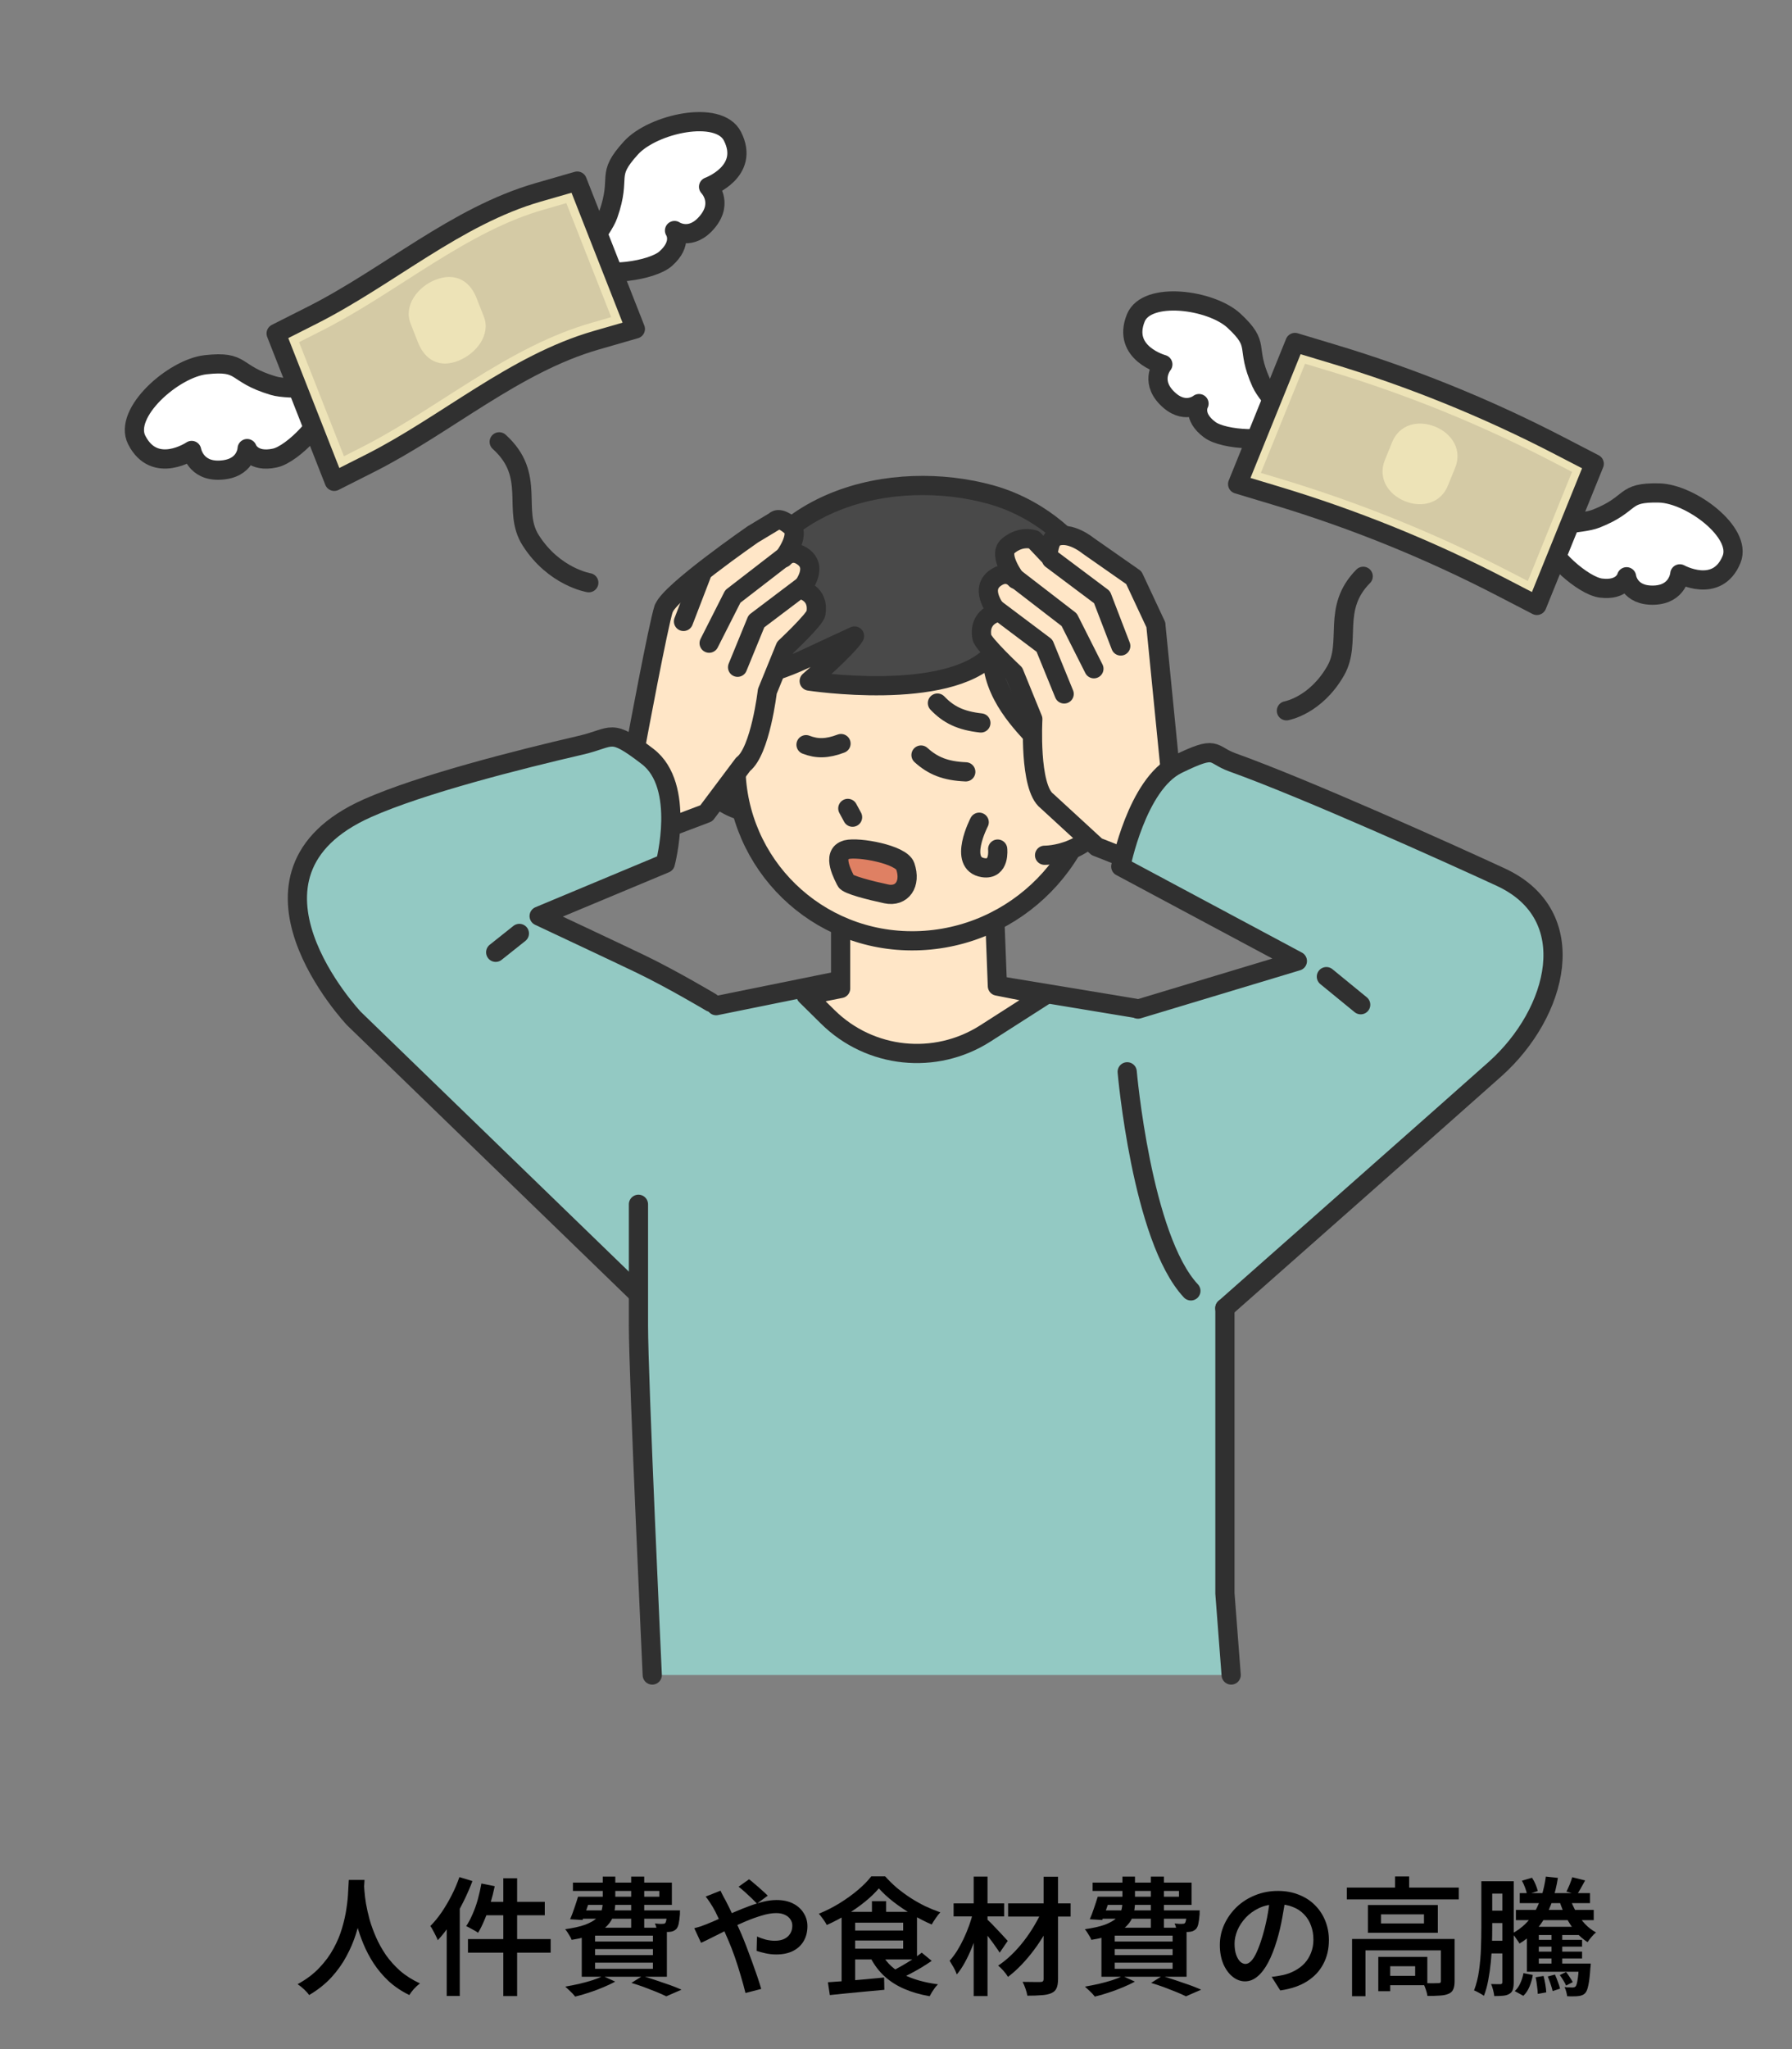 <svg width="280" height="320" viewBox="0 0 280 320" fill="none" xmlns="http://www.w3.org/2000/svg">
<rect x="0" y="0" width="280" height="320" fill="#808080" stroke="none"/>
<mask id="mask0_39_1105" style="mask-type:alpha" maskUnits="userSpaceOnUse" x="0" y="0" width="280" height="320">
<rect width="280" height="320" fill="#BE6262"/>
</mask>
<g mask="url(#mask0_39_1105)">
<path d="M232.16 293.78H235.76V295.72H232.16V293.78ZM232.16 298.38H235.76V300.32H232.16V298.38ZM232.14 303.08H235.8V305.06H232.14V303.08ZM231.46 293.78H233.16V301.04C233.16 301.827 233.147 302.68 233.12 303.6C233.093 304.52 233.033 305.46 232.94 306.42C232.847 307.38 232.713 308.313 232.54 309.22C232.38 310.113 232.153 310.933 231.86 311.68C231.74 311.587 231.587 311.487 231.4 311.38C231.213 311.273 231.02 311.167 230.82 311.06C230.62 310.953 230.453 310.88 230.32 310.84C230.68 309.893 230.94 308.853 231.1 307.72C231.26 306.573 231.36 305.42 231.4 304.26C231.44 303.087 231.46 302.013 231.46 301.04V293.78ZM234.74 293.78H236.52V309.58C236.52 310.02 236.473 310.387 236.38 310.68C236.3 310.973 236.127 311.2 235.86 311.36C235.607 311.52 235.287 311.62 234.9 311.66C234.513 311.7 234.04 311.72 233.48 311.72C233.453 311.467 233.393 311.153 233.3 310.78C233.207 310.407 233.1 310.093 232.98 309.84C233.3 309.853 233.6 309.86 233.88 309.86C234.16 309.86 234.353 309.86 234.46 309.86C234.647 309.86 234.74 309.753 234.74 309.54V293.78ZM237.46 295.64H248.44V297.2H237.46V295.64ZM236.86 298.26H249.02V299.86H236.86V298.26ZM238.58 306.64H247.24V307.92H238.58V306.64ZM239.52 302.94H247.2V304H239.52V302.94ZM239.52 304.78H247.2V305.84H239.52V304.78ZM245.32 296.42C245.56 297.167 245.88 297.887 246.28 298.58C246.68 299.273 247.14 299.9 247.66 300.46C248.18 301.007 248.753 301.447 249.38 301.78C249.153 301.953 248.913 302.193 248.66 302.5C248.407 302.793 248.207 303.06 248.06 303.3C247.393 302.873 246.773 302.333 246.2 301.68C245.64 301.013 245.147 300.267 244.72 299.44C244.293 298.613 243.94 297.753 243.66 296.86L245.32 296.42ZM245.66 293.16L247.68 293.66C247.44 294.073 247.213 294.48 247 294.88C246.787 295.267 246.587 295.6 246.4 295.88L244.76 295.4C244.92 295.08 245.087 294.713 245.26 294.3C245.433 293.873 245.567 293.493 245.66 293.16ZM241.54 293.06L243.42 293.26C243.033 295.687 242.36 297.747 241.4 299.44C240.453 301.133 239.127 302.493 237.42 303.52C237.353 303.387 237.247 303.22 237.1 303.02C236.967 302.82 236.827 302.62 236.68 302.42C236.533 302.22 236.393 302.067 236.26 301.96C237.833 301.107 239.033 299.94 239.86 298.46C240.687 296.967 241.247 295.167 241.54 293.06ZM246.72 306.64H248.56C248.56 306.64 248.553 306.72 248.54 306.88C248.54 307.04 248.527 307.18 248.5 307.3C248.42 308.513 248.313 309.42 248.18 310.02C248.06 310.62 247.9 311.027 247.7 311.24C247.553 311.4 247.387 311.513 247.2 311.58C247.027 311.66 246.827 311.707 246.6 311.72C246.427 311.747 246.18 311.76 245.86 311.76C245.54 311.773 245.207 311.767 244.86 311.74C244.847 311.54 244.8 311.3 244.72 311.02C244.653 310.753 244.567 310.52 244.46 310.32C244.727 310.347 244.967 310.36 245.18 310.36C245.407 310.373 245.573 310.38 245.68 310.38C245.8 310.38 245.893 310.367 245.96 310.34C246.04 310.327 246.113 310.287 246.18 310.22C246.3 310.087 246.4 309.773 246.48 309.28C246.573 308.787 246.653 307.987 246.72 306.88V306.64ZM237.8 293.7L239.38 293.24C239.593 293.56 239.78 293.913 239.94 294.3C240.1 294.687 240.213 295.027 240.28 295.32L238.6 295.86C238.547 295.553 238.447 295.2 238.3 294.8C238.153 294.4 237.987 294.033 237.8 293.7ZM239.94 308.78L241.18 308.58C241.287 308.98 241.38 309.42 241.46 309.9C241.54 310.38 241.587 310.793 241.6 311.14L240.28 311.38C240.267 311.02 240.227 310.6 240.16 310.12C240.107 309.64 240.033 309.193 239.94 308.78ZM241.84 308.66L242.96 308.36C243.12 308.707 243.273 309.087 243.42 309.5C243.58 309.913 243.693 310.267 243.76 310.56L242.6 310.94C242.533 310.633 242.427 310.267 242.28 309.84C242.133 309.413 241.987 309.02 241.84 308.66ZM243.72 308.44L244.7 307.96C244.9 308.213 245.093 308.487 245.28 308.78C245.48 309.073 245.633 309.327 245.74 309.54L244.7 310.08C244.607 309.853 244.467 309.587 244.28 309.28C244.093 308.973 243.907 308.693 243.72 308.44ZM238.58 300.9H247.2V302.18H240.44V307.22H238.58V300.9ZM242.42 301.4H244.1V307.18H242.42V301.4ZM238.04 308.14L239.5 308.42C239.407 309.02 239.24 309.613 239 310.2C238.76 310.8 238.433 311.293 238.02 311.68L236.68 310.94C237.027 310.633 237.313 310.227 237.54 309.72C237.78 309.213 237.947 308.687 238.04 308.14Z" fill="black"/>
<path d="M210.44 294.78H227.94V296.62H210.44V294.78ZM217.98 293.04H220.18V295.7H217.98V293.04ZM211.26 302.8H225.96V304.58H213.36V311.74H211.26V302.8ZM225.14 302.8H227.28V309.42C227.28 309.927 227.213 310.333 227.08 310.64C226.96 310.96 226.713 311.2 226.34 311.36C225.98 311.52 225.527 311.613 224.98 311.64C224.447 311.68 223.8 311.7 223.04 311.7C223 311.407 222.913 311.067 222.78 310.68C222.647 310.293 222.513 309.967 222.38 309.7C222.887 309.713 223.367 309.72 223.82 309.72C224.273 309.72 224.58 309.713 224.74 309.7C224.887 309.7 224.987 309.68 225.04 309.64C225.107 309.587 225.14 309.5 225.14 309.38V302.8ZM215.36 305.6H217.22V310.96H215.36V305.6ZM216.32 305.6H223.02V310.02H216.32V308.56H221.12V307.06H216.32V305.6ZM215.78 298.96V300.38H222.5V298.96H215.78ZM213.74 297.5H224.66V301.84H213.74V297.5Z" fill="black"/>
<path d="M200.88 296.3C200.733 297.327 200.553 298.413 200.34 299.56C200.14 300.693 199.867 301.84 199.52 303C199.12 304.347 198.667 305.5 198.16 306.46C197.653 307.42 197.093 308.153 196.48 308.66C195.88 309.167 195.233 309.42 194.54 309.42C193.847 309.42 193.2 309.18 192.6 308.7C192 308.22 191.513 307.553 191.14 306.7C190.78 305.833 190.6 304.847 190.6 303.74C190.6 302.607 190.833 301.533 191.3 300.52C191.767 299.507 192.407 298.607 193.22 297.82C194.047 297.033 195.007 296.42 196.1 295.98C197.207 295.527 198.4 295.3 199.68 295.3C200.893 295.3 201.987 295.5 202.96 295.9C203.947 296.287 204.787 296.833 205.48 297.54C206.173 298.233 206.707 299.047 207.08 299.98C207.453 300.913 207.64 301.913 207.64 302.98C207.64 304.38 207.347 305.627 206.76 306.72C206.187 307.813 205.34 308.713 204.22 309.42C203.1 310.127 201.707 310.6 200.04 310.84L198.7 308.72C199.073 308.68 199.407 308.633 199.7 308.58C199.993 308.527 200.273 308.473 200.54 308.42C201.18 308.273 201.78 308.047 202.34 307.74C202.913 307.433 203.413 307.053 203.84 306.6C204.267 306.133 204.6 305.593 204.84 304.98C205.093 304.353 205.22 303.66 205.22 302.9C205.22 302.1 205.093 301.367 204.84 300.7C204.6 300.033 204.24 299.453 203.76 298.96C203.28 298.453 202.693 298.067 202 297.8C201.32 297.52 200.533 297.38 199.64 297.38C198.56 297.38 197.6 297.573 196.76 297.96C195.933 298.347 195.233 298.847 194.66 299.46C194.087 300.073 193.647 300.74 193.34 301.46C193.047 302.18 192.9 302.867 192.9 303.52C192.9 304.227 192.987 304.82 193.16 305.3C193.333 305.767 193.547 306.12 193.8 306.36C194.067 306.587 194.333 306.7 194.6 306.7C194.893 306.7 195.187 306.553 195.48 306.26C195.773 305.967 196.06 305.513 196.34 304.9C196.633 304.273 196.927 303.48 197.22 302.52C197.513 301.56 197.767 300.54 197.98 299.46C198.193 298.367 198.347 297.293 198.44 296.24L200.88 296.3Z" fill="black"/>
<path d="M172.14 296.2H184.22V295.3H170.72V294H186.18V297.48H172.14V296.2ZM171.52 296.2H173.52C173.32 296.827 173.1 297.473 172.86 298.14C172.633 298.793 172.42 299.36 172.22 299.84L170.28 299.72C170.493 299.24 170.707 298.68 170.92 298.04C171.147 297.387 171.347 296.773 171.52 296.2ZM171.64 298.34H186.16V299.64H171.24L171.64 298.34ZM185.44 298.34H187.46C187.46 298.34 187.453 298.413 187.44 298.56C187.44 298.693 187.44 298.82 187.44 298.94C187.387 299.58 187.32 300.08 187.24 300.44C187.16 300.8 187.033 301.073 186.86 301.26C186.727 301.393 186.56 301.5 186.36 301.58C186.173 301.647 185.973 301.687 185.76 301.7C185.56 301.713 185.293 301.72 184.96 301.72C184.627 301.72 184.273 301.707 183.9 301.68C183.887 301.493 183.84 301.273 183.76 301.02C183.693 300.767 183.613 300.553 183.52 300.38C183.787 300.407 184.02 300.427 184.22 300.44C184.433 300.453 184.593 300.453 184.7 300.44C184.807 300.44 184.893 300.433 184.96 300.42C185.027 300.407 185.087 300.373 185.14 300.32C185.22 300.227 185.28 300.053 185.32 299.8C185.373 299.533 185.413 299.127 185.44 298.58V298.34ZM175.38 293.06H177.34V297.04C177.34 297.747 177.253 298.407 177.08 299.02C176.92 299.62 176.6 300.173 176.12 300.68C175.653 301.187 174.973 301.633 174.08 302.02C173.187 302.393 172 302.7 170.52 302.94C170.467 302.78 170.38 302.6 170.26 302.4C170.14 302.187 170.013 301.98 169.88 301.78C169.747 301.567 169.62 301.4 169.5 301.28C170.807 301.093 171.847 300.86 172.62 300.58C173.393 300.287 173.98 299.96 174.38 299.6C174.78 299.24 175.047 298.847 175.18 298.42C175.313 297.98 175.38 297.507 175.38 297V293.06ZM179.82 293.06H181.86V301.06H179.82V293.06ZM174.18 304.38V305.32H183.22V304.38H174.18ZM174.18 306.5V307.46H183.22V306.5H174.18ZM174.18 302.28V303.2H183.22V302.28H174.18ZM172.1 301.04H185.4V308.7H172.1V301.04ZM179.86 309.66L181.58 308.58C182.3 308.793 183.033 309.027 183.78 309.28C184.54 309.533 185.26 309.78 185.94 310.02C186.62 310.273 187.2 310.507 187.68 310.72L185.3 311.76C184.913 311.56 184.427 311.34 183.84 311.1C183.253 310.86 182.62 310.613 181.94 310.36C181.26 310.107 180.567 309.873 179.86 309.66ZM175.4 308.58L177.32 309.46C176.773 309.767 176.14 310.067 175.42 310.36C174.7 310.667 173.967 310.94 173.22 311.18C172.473 311.433 171.753 311.64 171.06 311.8C170.953 311.653 170.807 311.48 170.62 311.28C170.433 311.093 170.24 310.907 170.04 310.72C169.853 310.533 169.68 310.373 169.52 310.24C170.227 310.12 170.94 309.98 171.66 309.82C172.393 309.647 173.08 309.46 173.72 309.26C174.373 309.047 174.933 308.82 175.4 308.58Z" fill="black"/>
<path d="M157.52 297.24H167.28V299.3H157.52V297.24ZM163.06 293.08H165.32V309.04C165.32 309.68 165.24 310.167 165.08 310.5C164.933 310.833 164.667 311.087 164.28 311.26C163.893 311.433 163.387 311.54 162.76 311.58C162.133 311.633 161.387 311.66 160.52 311.66C160.48 311.367 160.387 311.007 160.24 310.58C160.093 310.153 159.94 309.793 159.78 309.5C160.367 309.513 160.933 309.52 161.48 309.52C162.027 309.52 162.387 309.52 162.56 309.52C162.747 309.52 162.873 309.487 162.94 309.42C163.02 309.353 163.06 309.227 163.06 309.04V293.08ZM162.88 298.22L164.6 299.28C164.24 300.147 163.8 301.027 163.28 301.92C162.76 302.813 162.187 303.68 161.56 304.52C160.933 305.36 160.273 306.14 159.58 306.86C158.9 307.567 158.207 308.187 157.5 308.72C157.327 308.427 157.093 308.113 156.8 307.78C156.507 307.447 156.227 307.173 155.96 306.96C156.653 306.507 157.34 305.953 158.02 305.3C158.7 304.647 159.34 303.933 159.94 303.16C160.553 302.373 161.107 301.56 161.6 300.72C162.107 299.88 162.533 299.047 162.88 298.22ZM149 297.24H156.9V299.28H149V297.24ZM152.14 293.06H154.3V311.72H152.14V293.06ZM152.06 298.58L153.48 299.1C153.293 299.913 153.06 300.753 152.78 301.62C152.5 302.487 152.187 303.34 151.84 304.18C151.507 305.007 151.14 305.78 150.74 306.5C150.353 307.207 149.94 307.82 149.5 308.34C149.393 308.007 149.227 307.64 149 307.24C148.773 306.84 148.567 306.493 148.38 306.2C148.78 305.76 149.167 305.247 149.54 304.66C149.913 304.06 150.26 303.42 150.58 302.74C150.9 302.06 151.187 301.367 151.44 300.66C151.693 299.953 151.9 299.26 152.06 298.58ZM154.14 299.66C154.273 299.767 154.453 299.933 154.68 300.16C154.92 300.387 155.173 300.647 155.44 300.94C155.72 301.22 155.993 301.507 156.26 301.8C156.527 302.08 156.767 302.34 156.98 302.58C157.207 302.82 157.367 302.993 157.46 303.1L156.2 304.94C156.027 304.66 155.8 304.327 155.52 303.94C155.253 303.553 154.967 303.16 154.66 302.76C154.353 302.347 154.053 301.96 153.76 301.6C153.48 301.24 153.247 300.947 153.06 300.72L154.14 299.66Z" fill="black"/>
<path d="M137.32 294.9C136.747 295.58 136.027 296.273 135.16 296.98C134.307 297.673 133.367 298.333 132.34 298.96C131.313 299.587 130.26 300.14 129.18 300.62C129.1 300.447 128.987 300.253 128.84 300.04C128.693 299.813 128.54 299.6 128.38 299.4C128.233 299.187 128.087 299.007 127.94 298.86C129.06 298.407 130.14 297.86 131.18 297.22C132.233 296.567 133.187 295.88 134.04 295.16C134.907 294.427 135.607 293.713 136.14 293.02H138.3C138.86 293.647 139.473 294.247 140.14 294.82C140.82 295.38 141.527 295.9 142.26 296.38C143.007 296.86 143.773 297.293 144.56 297.68C145.36 298.053 146.147 298.373 146.92 298.64C146.68 298.907 146.44 299.213 146.2 299.56C145.96 299.907 145.753 300.233 145.58 300.54C144.607 300.127 143.6 299.613 142.56 299C141.52 298.387 140.54 297.727 139.62 297.02C138.713 296.313 137.947 295.607 137.32 294.9ZM132.82 301.48H141.84V303.04H132.82V301.48ZM136.24 296.9H138.46V299.6H136.24V296.9ZM129.36 309.56C130.12 309.507 130.973 309.447 131.92 309.38C132.88 309.3 133.893 309.213 134.96 309.12C136.027 309.013 137.087 308.913 138.14 308.82L138.18 310.74C137.18 310.833 136.167 310.927 135.14 311.02C134.127 311.127 133.153 311.22 132.22 311.3C131.287 311.393 130.433 311.48 129.66 311.56L129.36 309.56ZM137.88 305.32C138.6 306.587 139.7 307.6 141.18 308.36C142.673 309.107 144.467 309.613 146.56 309.88C146.413 310.027 146.253 310.207 146.08 310.42C145.92 310.647 145.767 310.873 145.62 311.1C145.487 311.34 145.367 311.553 145.26 311.74C143.793 311.487 142.473 311.107 141.3 310.6C140.127 310.093 139.107 309.447 138.24 308.66C137.373 307.873 136.647 306.927 136.06 305.82L137.88 305.32ZM144.02 304.94L145.58 306.22C145.073 306.567 144.527 306.92 143.94 307.28C143.353 307.627 142.767 307.953 142.18 308.26C141.593 308.553 141.047 308.813 140.54 309.04L139.24 307.88C139.747 307.64 140.287 307.353 140.86 307.02C141.447 306.687 142.02 306.34 142.58 305.98C143.14 305.607 143.62 305.26 144.02 304.94ZM132.82 298.56H143.28V306H132.82V304.32H141.12V300.26H132.82V298.56ZM131.5 298.56H133.62V309.82L131.5 310.04V298.56Z" fill="black"/>
<path d="M118.28 297.28C118.04 297.027 117.747 296.733 117.4 296.4C117.053 296.067 116.7 295.74 116.34 295.42C115.98 295.1 115.667 294.84 115.4 294.64L117.04 293.48C117.28 293.653 117.58 293.9 117.94 294.22C118.313 294.527 118.68 294.847 119.04 295.18C119.413 295.5 119.72 295.787 119.96 296.04L118.28 297.28ZM112.58 295.26C112.647 295.38 112.72 295.533 112.8 295.72C112.893 295.907 112.993 296.1 113.1 296.3C113.207 296.487 113.293 296.64 113.36 296.76C113.76 297.52 114.173 298.367 114.6 299.3C115.04 300.233 115.447 301.127 115.82 301.98C116.06 302.54 116.327 303.2 116.62 303.96C116.913 304.72 117.207 305.507 117.5 306.32C117.793 307.12 118.067 307.893 118.32 308.64C118.573 309.387 118.78 310.04 118.94 310.6L116.48 311.24C116.28 310.413 116.033 309.513 115.74 308.54C115.46 307.567 115.153 306.6 114.82 305.64C114.487 304.68 114.14 303.787 113.78 302.96C113.5 302.307 113.227 301.68 112.96 301.08C112.693 300.467 112.427 299.887 112.16 299.34C111.907 298.78 111.647 298.273 111.38 297.82C111.247 297.593 111.073 297.32 110.86 297C110.647 296.68 110.447 296.407 110.26 296.18L112.58 295.26ZM108.48 301.12C108.853 301.027 109.22 300.92 109.58 300.8C109.94 300.667 110.207 300.567 110.38 300.5C111.047 300.233 111.747 299.933 112.48 299.6C113.227 299.267 113.98 298.933 114.74 298.6C115.513 298.267 116.28 297.96 117.04 297.68C117.813 297.387 118.56 297.153 119.28 296.98C120 296.807 120.687 296.72 121.34 296.72C122.34 296.72 123.193 296.9 123.9 297.26C124.62 297.62 125.173 298.113 125.56 298.74C125.96 299.353 126.16 300.04 126.16 300.8C126.16 301.68 125.967 302.453 125.58 303.12C125.193 303.787 124.633 304.307 123.9 304.68C123.18 305.04 122.307 305.22 121.28 305.22C120.733 305.22 120.18 305.16 119.62 305.04C119.073 304.92 118.607 304.793 118.22 304.66L118.28 302.42C118.707 302.607 119.16 302.767 119.64 302.9C120.133 303.02 120.607 303.08 121.06 303.08C121.633 303.08 122.12 302.987 122.52 302.8C122.933 302.6 123.247 302.327 123.46 301.98C123.687 301.62 123.8 301.2 123.8 300.72C123.8 300.36 123.7 300.033 123.5 299.74C123.313 299.447 123.033 299.213 122.66 299.04C122.287 298.853 121.827 298.76 121.28 298.76C120.613 298.76 119.867 298.887 119.04 299.14C118.213 299.38 117.347 299.693 116.44 300.08C115.547 300.453 114.667 300.86 113.8 301.3C112.933 301.727 112.133 302.127 111.4 302.5C110.667 302.873 110.047 303.173 109.54 303.4L108.48 301.12Z" fill="black"/>
<path d="M90.94 296.2H103.02V295.3H89.52V294H104.98V297.48H90.94V296.2ZM90.32 296.2H92.32C92.12 296.827 91.9 297.473 91.66 298.14C91.433 298.793 91.22 299.36 91.02 299.84L89.08 299.72C89.293 299.24 89.507 298.68 89.72 298.04C89.947 297.387 90.147 296.773 90.32 296.2ZM90.44 298.34H104.96V299.64H90.04L90.44 298.34ZM104.24 298.34H106.26C106.26 298.34 106.253 298.413 106.24 298.56C106.24 298.693 106.24 298.82 106.24 298.94C106.187 299.58 106.12 300.08 106.04 300.44C105.96 300.8 105.833 301.073 105.66 301.26C105.527 301.393 105.36 301.5 105.16 301.58C104.973 301.647 104.773 301.687 104.56 301.7C104.36 301.713 104.093 301.72 103.76 301.72C103.427 301.72 103.073 301.707 102.7 301.68C102.687 301.493 102.64 301.273 102.56 301.02C102.493 300.767 102.413 300.553 102.32 300.38C102.587 300.407 102.82 300.427 103.02 300.44C103.233 300.453 103.393 300.453 103.5 300.44C103.607 300.44 103.693 300.433 103.76 300.42C103.827 300.407 103.887 300.373 103.94 300.32C104.02 300.227 104.08 300.053 104.12 299.8C104.173 299.533 104.213 299.127 104.24 298.58V298.34ZM94.18 293.06H96.14V297.04C96.14 297.747 96.053 298.407 95.88 299.02C95.72 299.62 95.4 300.173 94.92 300.68C94.453 301.187 93.773 301.633 92.88 302.02C91.987 302.393 90.8 302.7 89.32 302.94C89.267 302.78 89.18 302.6 89.06 302.4C88.94 302.187 88.813 301.98 88.68 301.78C88.547 301.567 88.42 301.4 88.3 301.28C89.607 301.093 90.647 300.86 91.42 300.58C92.193 300.287 92.78 299.96 93.18 299.6C93.58 299.24 93.847 298.847 93.98 298.42C94.113 297.98 94.18 297.507 94.18 297V293.06ZM98.62 293.06H100.66V301.06H98.62V293.06ZM92.98 304.38V305.32H102.02V304.38H92.98ZM92.98 306.5V307.46H102.02V306.5H92.98ZM92.98 302.28V303.2H102.02V302.28H92.98ZM90.9 301.04H104.2V308.7H90.9V301.04ZM98.66 309.66L100.38 308.58C101.1 308.793 101.833 309.027 102.58 309.28C103.34 309.533 104.06 309.78 104.74 310.02C105.42 310.273 106 310.507 106.48 310.72L104.1 311.76C103.713 311.56 103.227 311.34 102.64 311.1C102.053 310.86 101.42 310.613 100.74 310.36C100.06 310.107 99.367 309.873 98.66 309.66ZM94.2 308.58L96.12 309.46C95.573 309.767 94.94 310.067 94.22 310.36C93.5 310.667 92.767 310.94 92.02 311.18C91.273 311.433 90.553 311.64 89.86 311.8C89.753 311.653 89.607 311.48 89.42 311.28C89.233 311.093 89.04 310.907 88.84 310.72C88.653 310.533 88.48 310.373 88.32 310.24C89.027 310.12 89.74 309.98 90.46 309.82C91.193 309.647 91.88 309.46 92.52 309.26C93.173 309.047 93.733 308.82 94.2 308.58Z" fill="black"/>
<path d="M78.64 293.32H80.8V311.72H78.64V293.32ZM75.22 294.14L77.3 294.56C77.113 295.467 76.887 296.367 76.62 297.26C76.353 298.153 76.053 298.993 75.72 299.78C75.4 300.553 75.06 301.24 74.7 301.84C74.567 301.733 74.38 301.613 74.14 301.48C73.913 301.347 73.68 301.22 73.44 301.1C73.213 300.967 73.013 300.867 72.84 300.8C73.2 300.267 73.533 299.64 73.84 298.92C74.16 298.2 74.433 297.433 74.66 296.62C74.887 295.793 75.073 294.967 75.22 294.14ZM75.84 297H85.12V299.1H75.3L75.84 297ZM73.12 302.82H86.04V304.94H73.12V302.82ZM71.78 293.14L73.82 293.76C73.393 294.893 72.893 296.027 72.32 297.16C71.76 298.28 71.147 299.34 70.48 300.34C69.813 301.34 69.12 302.227 68.4 303C68.347 302.827 68.247 302.6 68.1 302.32C67.967 302.04 67.82 301.76 67.66 301.48C67.513 301.187 67.373 300.953 67.24 300.78C67.853 300.167 68.44 299.453 69 298.64C69.56 297.813 70.08 296.933 70.56 296C71.04 295.067 71.447 294.113 71.78 293.14ZM69.8 298.56L71.84 296.52V296.54V311.7H69.8V298.56Z" fill="black"/>
<path d="M54.5 293.58H56.96C56.933 294.127 56.887 294.84 56.82 295.72C56.753 296.587 56.627 297.56 56.44 298.64C56.267 299.707 55.993 300.827 55.62 302C55.26 303.16 54.767 304.32 54.14 305.48C53.527 306.64 52.74 307.747 51.78 308.8C50.82 309.84 49.66 310.76 48.3 311.56C48.113 311.28 47.853 310.987 47.52 310.68C47.2 310.373 46.86 310.1 46.5 309.86C47.847 309.127 48.973 308.28 49.88 307.32C50.8 306.36 51.547 305.347 52.12 304.28C52.707 303.213 53.153 302.14 53.46 301.06C53.78 299.98 54.007 298.953 54.14 297.98C54.287 297.007 54.373 296.14 54.4 295.38C54.44 294.62 54.473 294.02 54.5 293.58ZM56.86 294.08C56.873 294.32 56.9 294.72 56.94 295.28C56.98 295.827 57.06 296.487 57.18 297.26C57.313 298.02 57.5 298.847 57.74 299.74C57.993 300.633 58.327 301.553 58.74 302.5C59.153 303.447 59.667 304.373 60.28 305.28C60.907 306.173 61.653 307.007 62.52 307.78C63.4 308.54 64.433 309.193 65.62 309.74C65.287 309.993 64.967 310.287 64.66 310.62C64.367 310.953 64.133 311.267 63.96 311.56C62.733 310.96 61.66 310.24 60.74 309.4C59.833 308.547 59.053 307.627 58.4 306.64C57.76 305.653 57.227 304.647 56.8 303.62C56.373 302.593 56.027 301.587 55.76 300.6C55.507 299.613 55.313 298.693 55.18 297.84C55.047 296.987 54.953 296.253 54.9 295.64C54.847 295.013 54.813 294.56 54.8 294.28L56.86 294.08Z" fill="black"/>
<path d="M191.394 248.831V204.274L196.523 199.742L183.03 156.001L177.391 157.443L140.207 151.309L112.872 156.788C112.872 156.788 108.836 156.001 108.69 155.724L92.226 194.832L99.511 201.913L101.901 261.58H192.356L191.379 248.831H191.394Z" fill="#93C9C3"/>
<path d="M177.392 157.458L140.207 151.309L111.896 157.05" stroke="#303030" stroke-width="3" stroke-linecap="round" stroke-linejoin="round"/>
<path d="M191.394 204.274V248.831L192.37 261.58" stroke="#303030" stroke-width="3" stroke-linecap="round" stroke-linejoin="round"/>
<path d="M101.915 261.58C101.915 261.58 99.758 215.245 99.758 206.969V188.071" stroke="#303030" stroke-width="3" stroke-linecap="round" stroke-linejoin="round"/>
<path d="M155.842 153.99L155.2 137.277H131.348V154.369L125.942 155.447L129.352 158.813C135.938 165.311 146.137 166.375 153.933 161.406L163.243 155.447L155.842 153.99Z" fill="#FFE6C7" stroke="#303030" stroke-width="3" stroke-linecap="round" stroke-linejoin="round"/>
<path d="M119.021 111.05L118.147 127.078C118.147 127.078 110.046 126.641 108.341 118.277C106.884 111.152 113.455 106.169 119.021 111.05Z" fill="#FFE6C7"/>
<path d="M119.021 111.05C113.455 106.169 106.884 111.152 108.341 118.277C110.046 126.641 118.147 127.078 118.147 127.078" stroke="#303030" stroke-width="3" stroke-linecap="round" stroke-linejoin="round"/>
<path d="M141.635 146.909C126.321 146.442 114.388 133.678 115 118.408L115.349 109.753C115.961 94.25 129.06 82.069 144.607 82.55H144.651C160.169 83.016 172.263 95.955 171.651 111.443L171.345 119.297C170.718 135.019 157.43 147.389 141.649 146.909H141.635Z" fill="#FFE6C7" stroke="#303030" stroke-width="3" stroke-linecap="round" stroke-linejoin="round"/>
<path d="M153.262 112.901C150.086 112.551 148.192 111.604 146.473 109.797" stroke="#303030" stroke-width="3" stroke-linecap="round" stroke-linejoin="round"/>
<path d="M131.406 116.121C129.206 116.951 127.647 116.951 125.942 116.295" stroke="#303030" stroke-width="3" stroke-linecap="round" stroke-linejoin="round"/>
<path d="M150.902 120.536C147.711 120.404 145.758 119.588 143.908 117.913" stroke="#303030" stroke-width="3" stroke-linecap="round" stroke-linejoin="round"/>
<path d="M133.213 127.617L132.47 126.247" stroke="#303030" stroke-width="3" stroke-linecap="round" stroke-linejoin="round"/>
<path d="M132.281 132.688C134.131 132.221 140.804 133.416 141.446 135.267C142.407 138.05 140.921 140.119 138.473 139.594C136.025 139.07 132.412 138.166 132.164 137.583C131.916 137.001 129.745 133.343 132.266 132.702L132.281 132.688Z" fill="#DF8063" stroke="#303030" stroke-width="3" stroke-linecap="round" stroke-linejoin="round"/>
<path d="M153 128.404C153 128.404 149.634 134.859 153.612 135.5C156.278 135.922 155.885 132.6 155.885 132.6" stroke="#303030" stroke-width="3" stroke-linecap="round" stroke-linejoin="round"/>
<path d="M173.836 122.692C173.836 122.692 163.404 117.17 162.034 115.596C159.921 113.163 154.982 108.529 155.011 102.191C147.988 109.666 126.438 106.358 126.438 106.358C126.438 106.358 132.543 101.055 133.519 99.321C125.724 102.89 124.616 103.619 121.061 104.785C118.06 105.775 112.668 107.568 112.668 107.568C112.668 107.568 112.464 104.61 113.79 98.446C118.322 77.406 139.77 73.108 154.734 77.217C163.783 79.708 168.533 86.12 168.533 86.12C168.533 86.12 173.705 89.267 176.328 95.474C178.951 101.681 178.965 107.786 178.368 111.91C177.479 118.073 173.822 122.692 173.822 122.692H173.836Z" fill="#494949" stroke="#303030" stroke-width="3" stroke-linecap="round" stroke-linejoin="round"/>
<path d="M173.618 125.46C171.33 133.678 163.214 133.562 163.214 133.562L163.462 117.505C169.363 113.032 175.556 118.452 173.618 125.46Z" fill="#FFE6C7"/>
<path d="M163.462 117.505C169.363 113.032 175.556 118.452 173.618 125.46C171.33 133.678 163.214 133.562 163.214 133.562" stroke="#303030" stroke-width="3" stroke-linecap="round" stroke-linejoin="round"/>
<path d="M176.124 167.38C176.124 167.38 178.382 193.375 186.076 201.593" stroke="#303030" stroke-width="3" stroke-linecap="round" stroke-linejoin="round"/>
<path d="M103.736 95.022C104.582 92.472 117.622 83.453 117.622 83.453L121.061 81.384C121.061 81.384 121.644 80.495 123.596 82.171C125.185 83.526 122.431 87.14 122.431 87.14C122.431 87.14 123.669 85.522 125.607 87.038C127.938 88.859 125.112 92.05 125.112 92.05C125.112 92.05 128.04 92.56 127.487 95.795C127.326 96.756 122.693 101.098 122.693 101.098L119.895 107.961C119.895 107.961 118.803 117.301 116.107 119.356L110.366 127.005L95.417 132.659L87.986 120.011L99.496 115.655C99.496 115.655 102.862 97.572 103.707 95.022H103.736Z" fill="#FFE6C7" stroke="#303030" stroke-width="3" stroke-linecap="round" stroke-linejoin="round"/>
<path d="M109.594 89.777L106.797 97.047" stroke="#303030" stroke-width="3" stroke-linecap="round" stroke-linejoin="round"/>
<path d="M122.62 86.877L114.504 93.143L110.803 100.443" stroke="#303030" stroke-width="3" stroke-linecap="round" stroke-linejoin="round"/>
<path d="M125.461 91.525L118.19 97.018L115.247 104.202" stroke="#303030" stroke-width="3" stroke-linecap="round" stroke-linejoin="round"/>
<path d="M180.611 97.587L177.158 90.214L170.004 85.216C170.004 85.216 167.163 82.856 164.89 83.861C163.884 84.298 163.768 86.629 163.768 86.629L161.553 84.284C161.553 84.284 159.557 83.526 157.502 85.275C155.827 86.702 158.726 90.476 158.726 90.476C158.726 90.476 157.429 88.786 155.389 90.36C152.956 92.254 155.914 95.62 155.914 95.62C155.914 95.62 152.84 96.159 153.422 99.539C153.597 100.545 158.449 105.105 158.449 105.105L161.378 112.303C161.378 112.303 160.766 122.954 163.593 125.096L171.359 132.236L186.979 138.414L192.588 124.324L182.768 119.487L180.597 97.572L180.611 97.587Z" fill="#FFE6C7" stroke="#303030" stroke-width="3" stroke-linecap="round" stroke-linejoin="round"/>
<path d="M164.278 87.329L172.19 93.259L175.118 100.88" stroke="#303030" stroke-width="3" stroke-linecap="round" stroke-linejoin="round"/>
<path d="M158.552 90.228L167.061 96.785L170.922 104.435" stroke="#303030" stroke-width="3" stroke-linecap="round" stroke-linejoin="round"/>
<path d="M155.565 95.095L163.2 100.836L166.274 108.369" stroke="#303030" stroke-width="3" stroke-linecap="round" stroke-linejoin="round"/>
<path d="M234.494 136.957C226.524 133.27 203.998 123.129 192.603 119.049C189.135 117.811 190.345 116.252 183.992 119.341C177.639 122.43 175.133 135.31 175.133 135.31L202.73 150.07L177.829 157.574L192.618 201.593C192.618 201.593 229.7 170.455 233.678 166.9C243.411 158.186 247.433 142.931 234.509 136.957H234.494Z" fill="#93C9C3"/>
<path d="M177.814 157.589L202.715 150.085L175.118 135.325C175.118 135.325 177.61 122.459 183.977 119.355C190.345 116.252 189.121 117.811 192.589 119.064C203.983 123.144 226.509 133.285 234.48 136.971C247.418 142.945 243.382 158.201 233.649 166.914C229.671 170.484 191.379 204.288 191.379 204.288" stroke="#303030" stroke-width="3" stroke-linecap="round" stroke-linejoin="round"/>
<path d="M100.05 150.522C97.005 149.4 84.241 143.062 84.241 143.062L103.955 134.829C103.955 134.829 107.175 122.736 101.201 118.146C95.227 113.571 95.912 115.188 90.71 116.383C81.079 118.612 65.853 122.459 57.402 126.218C34.089 136.607 55.303 159.061 55.303 159.061L93.799 196.332L109.39 155.709C109.39 155.709 104.159 152.023 100.05 150.508V150.522Z" fill="#93C9C3"/>
<path d="M111.08 156.525C111.08 156.525 105.019 152.912 100.05 150.522C97.121 149.109 84.241 143.062 84.241 143.062L103.955 134.829C103.955 134.829 107.175 122.736 101.201 118.146C95.227 113.556 95.912 115.188 90.71 116.383C81.079 118.612 65.853 122.459 57.402 126.218C34.089 136.607 55.303 159.061 55.303 159.061L99.54 201.913" stroke="#303030" stroke-width="3" stroke-linecap="round" stroke-linejoin="round"/>
<path d="M212.609 156.904L207.247 152.518" stroke="#303030" stroke-width="3" stroke-linecap="round" stroke-linejoin="round"/>
<path d="M81.152 145.772L77.451 148.715" stroke="#303030" stroke-width="3" stroke-linecap="round" stroke-linejoin="round"/>
<path d="M51.002 62.624C50.929 59.899 45.494 61.065 42.682 60.22C36.387 58.34 38.194 56.286 32.147 56.956C27.106 57.51 19.208 64.474 21.365 68.715C24.177 74.237 29.947 70.346 29.947 70.346C29.947 70.346 30.486 73.625 34.406 73.421C38.514 73.217 38.617 70.055 38.617 70.055C38.617 70.055 39.403 72.299 42.959 71.527C45.785 70.915 51.075 65.349 51.002 62.624Z" fill="white" stroke="#303030" stroke-width="3" stroke-linecap="round" stroke-linejoin="round"/>
<path d="M92.091 41.671C89.935 40.01 94.058 36.295 95.034 33.526C97.206 27.334 94.495 27.581 98.59 23.094C102.014 19.334 112.286 17.047 114.443 21.272C117.255 26.794 110.713 29.17 110.713 29.17C110.713 29.17 113.044 31.53 110.581 34.575C107.988 37.781 105.394 36.003 105.394 36.003C105.394 36.003 106.749 37.97 104.025 40.389C101.868 42.312 94.248 43.318 92.091 41.657V41.671Z" fill="white" stroke="#303030" stroke-width="3" stroke-linecap="round" stroke-linejoin="round"/>
<path d="M84.077 30.044C71.299 33.73 60.706 43.201 48.831 49.204L43.148 52.075L52.225 75.169L57.908 72.299C69.769 66.296 80.376 56.825 93.155 53.138L99.274 51.375L90.197 28.281L84.077 30.044Z" fill="#EDE3B7" stroke="#303030" stroke-width="3" stroke-linecap="round" stroke-linejoin="round"/>
<path d="M46.733 53.43L50.113 51.725C54.674 49.423 59.074 46.611 63.314 43.886C68.982 40.258 74.854 36.499 80.959 34.094C82.27 33.584 83.582 33.133 84.85 32.769L88.492 31.719L95.501 49.525L92.368 50.428C90.926 50.851 89.454 51.346 87.968 51.929C81.338 54.537 75.248 58.442 69.346 62.216C65.223 64.853 60.954 67.593 56.641 69.778L53.741 71.25L46.733 53.444V53.43Z" fill="#D4CAA5"/>
<path d="M68.093 43.667C65.252 44.789 63.037 47.703 64.159 50.545L65.31 53.474C66.432 56.315 68.734 57.466 71.575 56.358C74.417 55.237 76.719 52.279 75.597 49.437L74.446 46.509C73.324 43.667 70.934 42.56 68.093 43.682V43.667Z" fill="#EDE3B7"/>
<path d="M78 69C83.878 74.298 79.916 79.685 82.932 84.397C86.589 90.126 92 91 92 91" stroke="#303030" stroke-width="3" stroke-linecap="round" stroke-linejoin="round"/>
<path d="M200.563 67.341C202.501 65.577 198.232 62.357 197.066 59.778C194.472 54.023 197.095 54.052 192.797 50.074C189.212 46.767 179.188 45.426 177.468 49.652C175.239 55.174 181.694 56.908 181.694 56.908C181.694 56.908 179.654 59.37 182.262 62.08C185.001 64.936 187.347 63.028 187.347 63.028C187.347 63.028 186.211 65.024 189.023 67.107C191.252 68.768 198.625 69.103 200.563 67.341Z" fill="white" stroke="#303030" stroke-width="3" stroke-linecap="round" stroke-linejoin="round"/>
<path d="M241.652 83.98C241.492 81.372 246.796 82.028 249.433 80.979C255.305 78.647 253.396 76.841 259.254 76.986C264.135 77.103 272.265 83.121 270.561 87.346C268.317 92.868 262.474 89.619 262.474 89.619C262.474 89.619 262.226 92.796 258.467 92.941C254.504 93.087 254.154 90.071 254.154 90.071C254.154 90.071 253.586 92.286 250.118 91.834C247.364 91.47 241.842 86.588 241.682 83.966L241.652 83.98Z" fill="white" stroke="#303030" stroke-width="3" stroke-linecap="round" stroke-linejoin="round"/>
<path d="M243.663 69.614C232.312 63.727 220.437 58.919 208.198 55.247L202.34 53.484L193.379 75.602L199.237 77.365C211.476 81.037 223.351 85.845 234.702 91.732L240.137 94.544L249.098 72.426L243.663 69.614Z" fill="#EDE3B7" stroke="#303030" stroke-width="3" stroke-linecap="round" stroke-linejoin="round"/>
<path d="M235.955 89.313C230.229 86.341 224.299 83.616 218.325 81.197C212.351 78.778 206.187 76.608 200.009 74.757L197.008 73.854L203.914 56.806L207.397 57.855C213.414 59.662 219.403 61.775 225.231 64.12C231.045 66.481 236.829 69.133 242.395 72.018L245.63 73.693L238.724 90.741L235.941 89.299L235.955 89.313Z" fill="#D4CAA5"/>
<path d="M224.24 66.626C221.516 65.519 218.631 66.32 217.523 69.045L216.387 71.843C215.279 74.567 216.795 77.161 219.519 78.269C222.244 79.376 225.144 78.545 226.236 75.835L227.373 73.038C228.48 70.313 226.95 67.734 224.24 66.626Z" fill="#EDE3B7"/>
<path d="M213 90C208.006 95.032 211.273 100.255 208.693 104.755C205.553 110.223 201 111 201 111" stroke="#303030" stroke-width="3" stroke-linecap="round" stroke-linejoin="round"/>
</g>
</svg>
